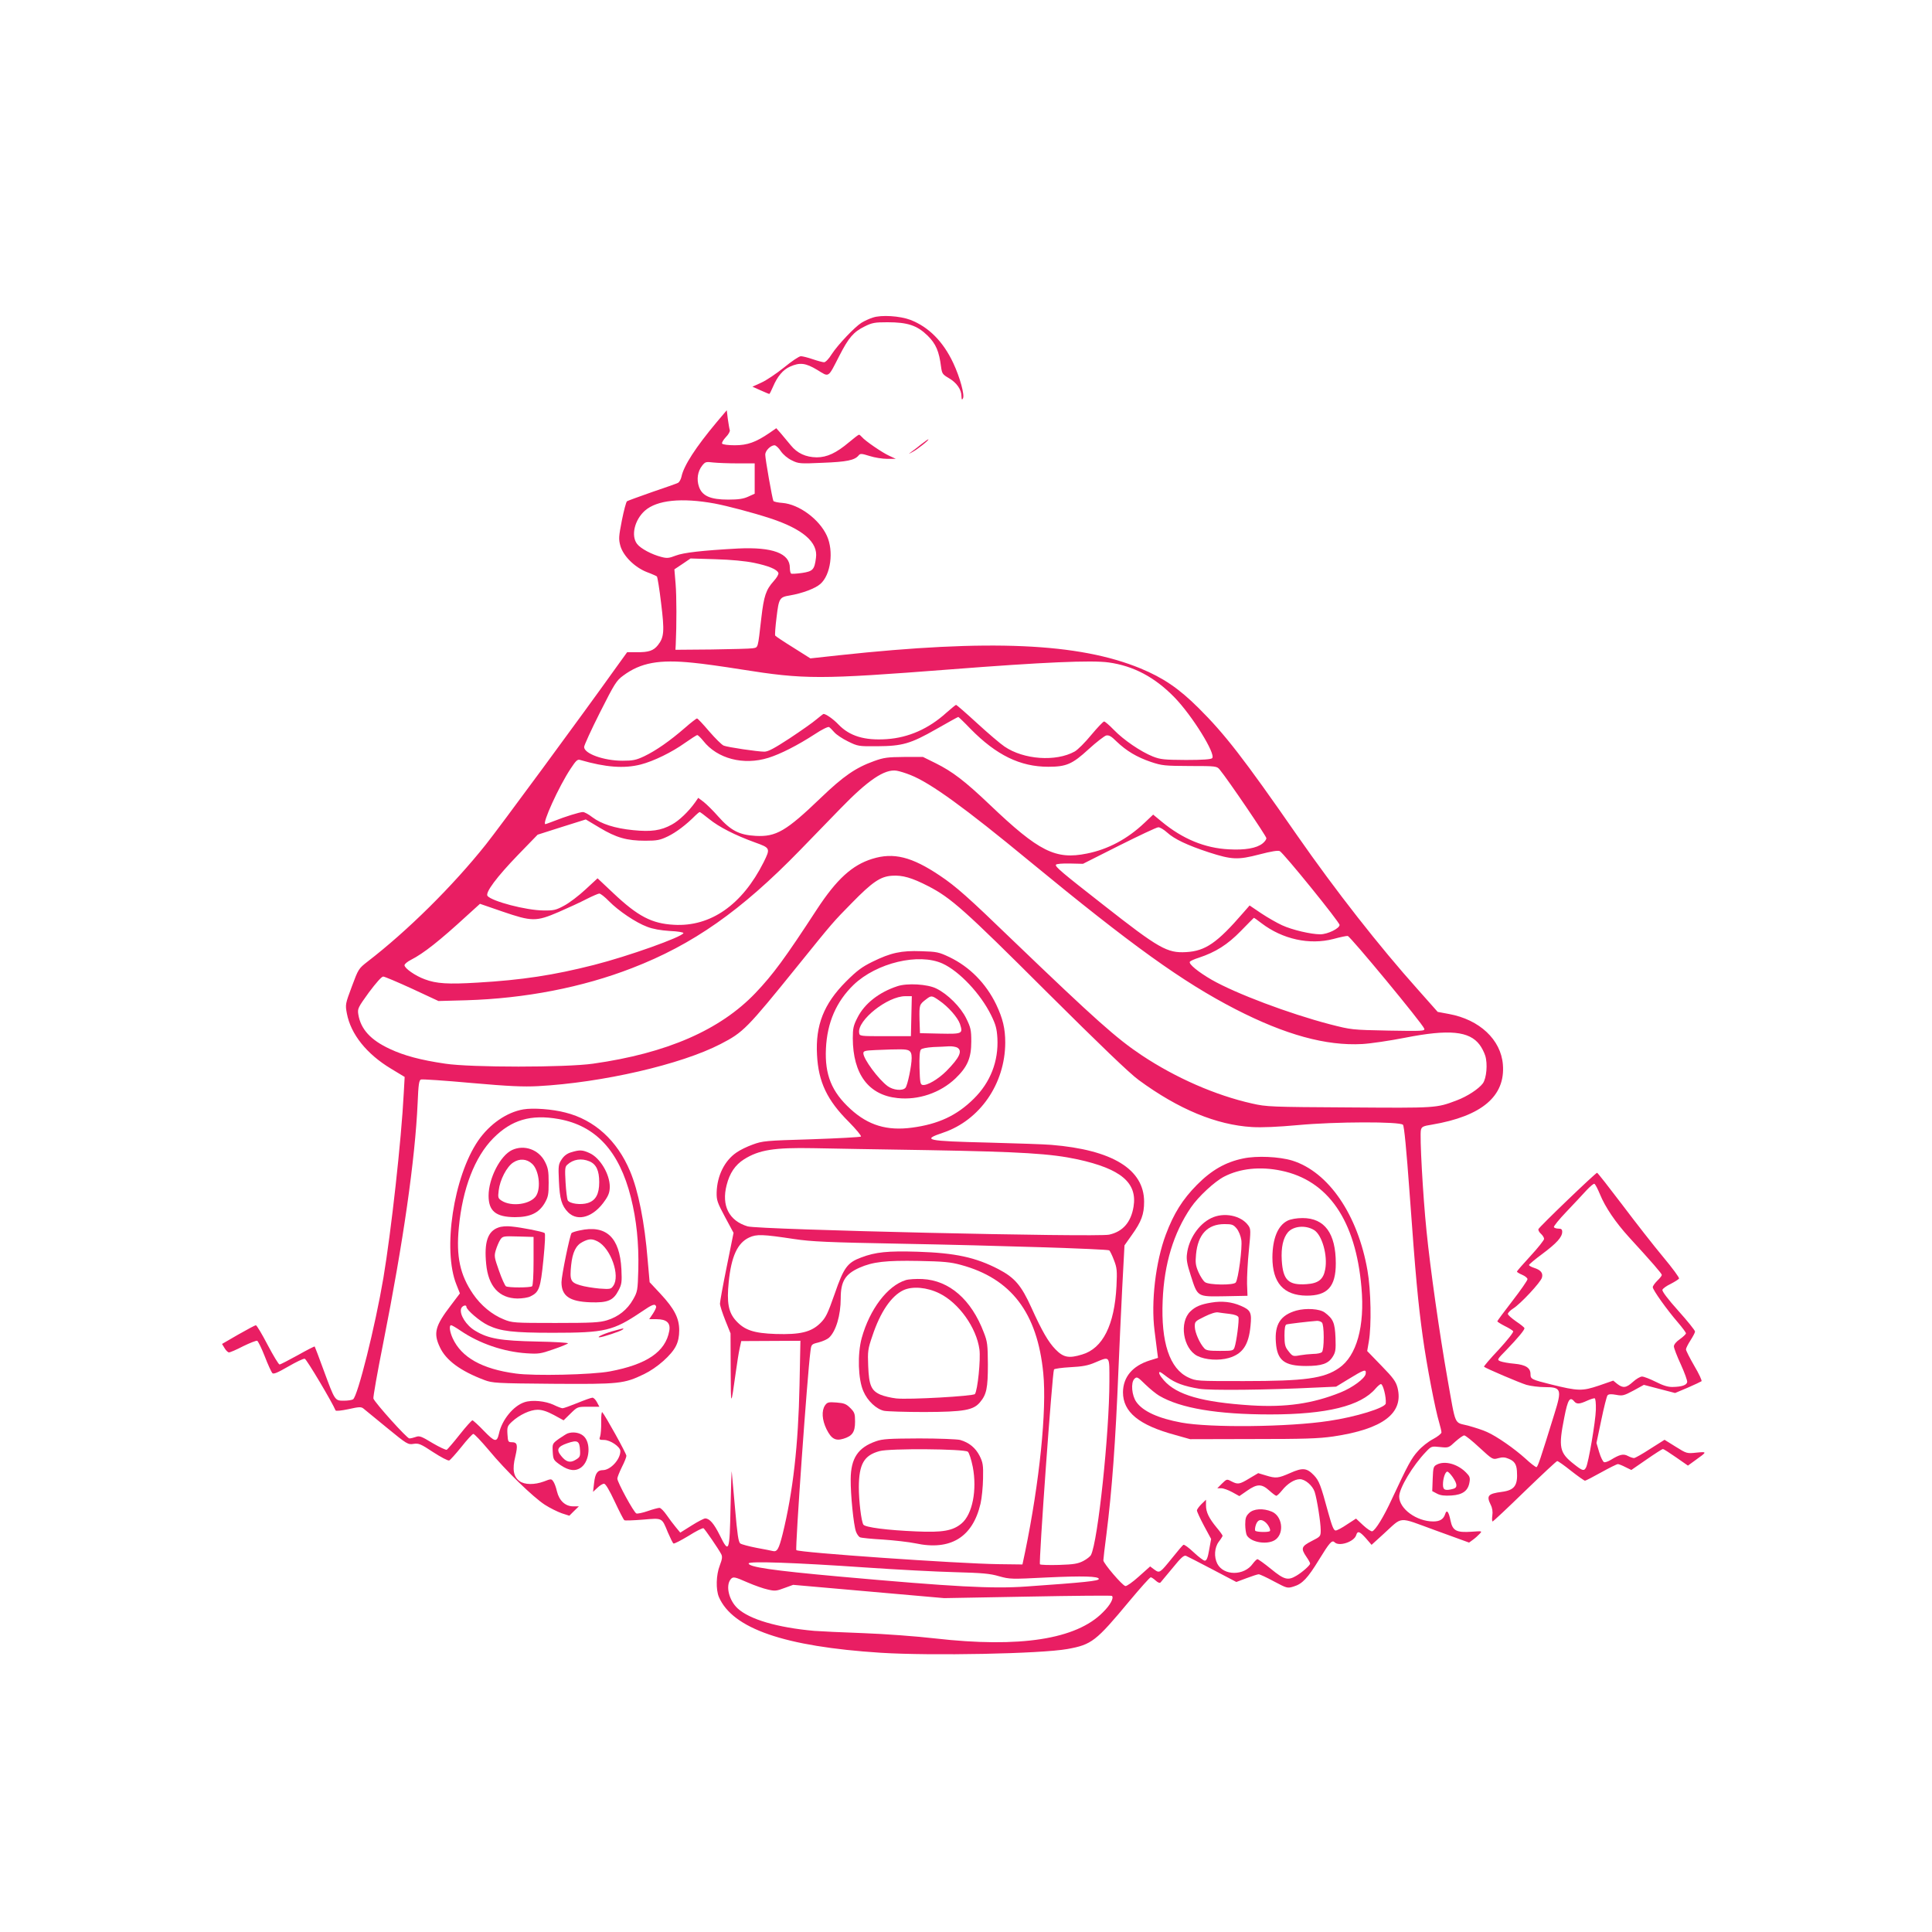 <?xml version="1.0" standalone="no"?>
<!DOCTYPE svg PUBLIC "-//W3C//DTD SVG 20010904//EN"
 "http://www.w3.org/TR/2001/REC-SVG-20010904/DTD/svg10.dtd">
<svg version="1.0" xmlns="http://www.w3.org/2000/svg"
 width="1280pt" height="1280pt" viewBox="0 0 1280 1280"
 preserveAspectRatio="xMidYMid meet">
<g transform="translate(0,1280) scale(0.1,-0.1)"
fill="#e91e63" stroke="none">
<path d="M5783 10696 c-23 -7 -57 -23 -75 -34 -46 -29 -157 -146 -198 -209
-18 -30 -41 -53 -50 -53 -9 0 -43 9 -75 20 -32 11 -68 20 -79 20 -12 0 -62
-34 -112 -75 -50 -40 -118 -86 -150 -100 l-59 -27 54 -24 c29 -13 55 -24 58
-24 2 0 13 21 24 47 30 70 66 113 113 134 65 29 103 25 181 -22 80 -49 69 -56
146 94 62 121 94 158 167 194 50 25 68 28 152 28 133 0 196 -21 265 -88 56
-55 77 -105 90 -209 6 -43 10 -49 51 -73 52 -30 84 -76 84 -120 1 -24 3 -27
10 -14 12 21 -20 139 -64 233 -67 143 -163 240 -285 287 -69 26 -192 34 -248
15z"/>
<path d="M4749 10004 c-139 -166 -219 -289 -234 -362 -4 -18 -14 -36 -23 -41
-9 -5 -87 -32 -172 -61 -85 -30 -160 -57 -166 -61 -6 -5 -21 -62 -34 -127 -21
-108 -22 -123 -10 -168 19 -67 94 -142 175 -174 33 -12 63 -26 67 -29 4 -4 17
-83 28 -177 23 -186 20 -226 -21 -278 -29 -37 -62 -48 -139 -47 l-65 0 -70
-97 c-234 -328 -785 -1076 -866 -1177 -219 -275 -520 -573 -784 -776 -59 -46
-61 -49 -104 -165 -43 -115 -44 -119 -33 -178 26 -138 131 -269 292 -366 l91
-55 -6 -107 c-16 -314 -83 -914 -135 -1225 -54 -319 -170 -784 -201 -804 -8
-5 -35 -9 -61 -9 -60 0 -59 0 -133 200 -31 85 -58 156 -60 159 -2 2 -53 -24
-113 -58 -60 -33 -114 -61 -120 -61 -6 0 -41 58 -79 130 -37 71 -72 130 -78
130 -5 0 -57 -28 -117 -62 l-107 -62 17 -28 c9 -15 22 -28 29 -28 8 0 50 18
94 41 45 22 86 38 93 36 6 -3 29 -49 50 -103 21 -55 44 -104 50 -111 8 -9 34
2 105 43 52 30 101 54 110 52 12 -2 184 -292 204 -342 2 -6 38 -2 86 8 71 16
84 16 99 4 9 -8 79 -65 155 -127 134 -110 140 -113 177 -107 34 5 47 0 130
-55 51 -33 98 -58 106 -55 7 3 43 43 81 90 37 47 73 86 79 86 7 0 52 -48 102
-107 115 -139 292 -310 371 -362 34 -22 85 -47 113 -57 l50 -16 31 31 32 31
-37 0 c-52 0 -93 37 -108 99 -6 27 -17 57 -25 67 -12 17 -15 17 -61 -1 -62
-23 -129 -23 -163 3 -39 29 -48 78 -27 162 18 77 14 95 -24 95 -23 0 -25 4
-28 53 -3 48 0 55 30 83 50 46 121 79 170 79 30 0 63 -11 108 -35 l64 -35 46
45 c46 45 46 45 118 45 l73 0 -16 30 c-9 17 -22 30 -30 30 -8 0 -53 -16 -99
-35 -47 -19 -91 -35 -99 -35 -7 0 -33 10 -58 22 -54 26 -144 35 -194 18 -74
-24 -150 -118 -169 -207 -14 -61 -27 -58 -100 17 -37 39 -72 70 -76 70 -5 0
-43 -42 -84 -94 -41 -52 -80 -97 -86 -101 -5 -3 -48 17 -94 44 -74 45 -87 50
-111 41 -14 -5 -34 -10 -43 -10 -16 0 -226 234 -238 264 -3 8 26 173 65 368
134 676 211 1215 228 1591 5 122 9 150 22 155 8 3 159 -7 334 -23 248 -22 346
-26 441 -21 426 23 947 143 1210 279 151 78 173 100 514 522 230 285 232 287
356 413 135 138 189 175 265 180 70 5 132 -13 241 -69 151 -78 239 -156 780
-696 359 -357 553 -544 615 -589 263 -193 514 -297 750 -311 64 -4 174 1 305
13 248 23 675 24 695 2 8 -8 23 -164 44 -453 40 -555 56 -725 87 -950 26 -189
83 -485 109 -570 8 -27 15 -57 15 -65 0 -8 -25 -28 -55 -44 -31 -16 -76 -51
-100 -79 -44 -48 -67 -91 -175 -322 -53 -115 -106 -201 -128 -210 -7 -3 -34
15 -61 40 l-47 44 -60 -39 c-32 -22 -66 -40 -75 -40 -13 0 -24 28 -49 118 -50
184 -60 210 -94 247 -48 50 -75 53 -158 16 -80 -35 -94 -37 -162 -16 l-50 15
-59 -35 c-66 -40 -76 -41 -119 -19 -30 16 -31 15 -62 -15 l-31 -31 26 0 c15 0
47 -12 73 -26 l47 -26 52 36 c66 46 96 46 146 1 21 -19 42 -35 47 -35 5 0 22
16 38 36 35 44 82 74 118 74 35 0 84 -42 98 -84 15 -46 40 -202 40 -253 0 -42
-1 -43 -60 -73 -68 -35 -73 -48 -35 -104 14 -20 25 -40 25 -45 0 -11 -50 -56
-90 -80 -57 -34 -81 -28 -169 44 -44 36 -85 65 -90 65 -5 0 -19 -14 -31 -30
-57 -81 -193 -81 -235 0 -23 45 -19 107 10 146 14 18 25 36 25 39 0 4 -17 28
-39 54 -51 62 -71 102 -71 147 l0 38 -30 -29 c-16 -16 -30 -35 -30 -42 0 -8
21 -53 47 -102 l47 -87 -13 -72 c-9 -53 -17 -72 -29 -72 -8 0 -41 25 -74 56
-32 30 -62 53 -68 49 -5 -3 -37 -40 -71 -83 -85 -105 -86 -106 -121 -81 l-28
21 -75 -67 c-41 -37 -81 -65 -89 -63 -21 4 -145 150 -146 170 0 10 9 86 20
170 37 291 61 619 80 1093 6 143 17 387 25 542 l15 282 48 68 c64 89 82 138
82 221 0 215 -210 344 -615 377 -44 4 -231 10 -415 15 -415 10 -447 17 -301
66 243 82 410 324 411 596 0 94 -16 160 -60 253 -68 140 -175 249 -310 314
-70 33 -83 36 -186 39 -133 5 -202 -10 -324 -70 -69 -34 -102 -58 -176 -132
-146 -147 -202 -288 -191 -485 9 -179 67 -301 211 -444 48 -49 84 -92 80 -97
-5 -4 -153 -12 -329 -18 -304 -9 -323 -11 -388 -35 -37 -13 -86 -37 -108 -53
-79 -54 -128 -154 -131 -264 -1 -51 4 -67 55 -162 l57 -106 -45 -223 c-25
-122 -45 -233 -45 -246 0 -13 16 -62 35 -110 l35 -87 1 -240 c1 -253 1 -252
34 -16 8 58 19 128 25 155 l11 50 196 1 196 1 -6 -296 c-8 -394 -43 -705 -112
-985 -25 -99 -36 -119 -65 -112 -8 2 -56 12 -107 21 -51 10 -100 23 -108 29
-13 9 -20 59 -35 231 -11 121 -21 231 -22 245 -1 14 -5 -92 -8 -235 -6 -300
-10 -311 -72 -185 -38 76 -67 110 -96 110 -8 0 -49 -21 -90 -47 l-75 -47 -29
35 c-16 19 -43 55 -61 81 -18 26 -39 48 -48 48 -8 0 -43 -9 -77 -21 -34 -12
-69 -19 -76 -16 -17 7 -126 207 -126 231 0 9 14 43 30 76 17 33 30 66 30 75 0
15 -141 269 -160 289 -4 4 -8 -25 -7 -65 1 -41 -3 -84 -7 -96 -8 -21 -5 -23
26 -23 41 0 107 -45 108 -73 1 -55 -65 -127 -116 -127 -36 0 -51 -22 -58 -85
l-7 -59 29 27 c15 15 35 27 44 27 10 0 35 -42 71 -119 31 -66 59 -121 64 -123
4 -3 59 -1 122 4 132 11 125 15 166 -85 16 -37 32 -70 37 -73 5 -3 49 20 99
50 49 31 94 54 100 51 10 -7 98 -135 117 -171 9 -17 7 -33 -9 -75 -25 -64 -27
-160 -6 -210 91 -209 434 -328 1072 -369 334 -21 1061 -7 1238 25 160 29 188
51 410 318 72 86 135 157 141 157 5 0 20 -10 33 -22 14 -13 27 -18 32 -12 4 5
40 48 80 96 55 68 75 86 89 80 9 -4 88 -44 175 -90 l158 -83 67 25 c37 14 74
26 81 26 8 0 53 -21 101 -47 87 -46 89 -47 131 -34 57 17 93 55 168 178 70
114 86 132 103 115 30 -30 129 3 143 47 9 31 23 26 65 -21 l37 -43 77 70 c135
122 90 119 346 26 l223 -81 26 19 c14 10 34 28 44 39 18 19 17 19 -52 14 -102
-7 -127 6 -141 74 -12 59 -25 75 -35 44 -11 -35 -35 -50 -79 -50 -111 0 -226
84 -226 165 0 55 90 206 178 297 35 37 37 37 93 31 56 -6 57 -5 101 36 25 22
51 41 59 41 8 0 53 -36 101 -81 87 -80 88 -80 124 -70 28 8 45 7 70 -4 37 -15
51 -36 54 -80 7 -97 -16 -128 -100 -139 -92 -12 -103 -26 -74 -85 11 -21 15
-47 11 -72 -3 -21 -2 -39 2 -39 4 0 100 90 213 200 114 110 210 200 215 200 6
0 47 -29 92 -65 46 -36 87 -65 92 -65 5 0 53 25 107 55 54 30 104 55 111 55 6
0 29 -9 50 -20 l39 -19 100 69 c56 39 105 70 109 70 5 0 44 -25 87 -55 l79
-55 51 37 c77 55 77 56 6 49 -64 -7 -66 -6 -138 39 l-74 46 -95 -60 c-52 -34
-100 -61 -107 -61 -8 0 -26 6 -41 14 -30 16 -54 10 -113 -26 -18 -11 -38 -18
-45 -15 -7 3 -22 32 -32 66 l-18 61 32 152 c17 83 36 157 41 163 7 9 24 10 57
4 42 -8 51 -6 115 28 l69 38 103 -27 104 -27 83 35 c46 20 88 40 92 43 4 4
-17 50 -48 102 -30 52 -55 101 -55 109 0 8 14 35 30 60 16 25 30 51 30 58 0 8
-50 70 -111 138 -69 77 -109 130 -105 139 3 8 27 26 55 39 27 14 52 30 55 35
4 5 -44 70 -105 143 -61 73 -183 229 -271 346 -88 116 -163 212 -167 212 -10
0 -386 -361 -389 -374 -1 -7 6 -21 18 -31 11 -10 20 -25 20 -33 0 -8 -40 -59
-90 -113 -49 -53 -90 -100 -90 -104 0 -3 16 -13 35 -21 19 -8 35 -21 35 -29 0
-8 -45 -73 -100 -144 -55 -71 -100 -132 -100 -135 0 -3 22 -17 49 -31 27 -13
53 -29 56 -35 4 -6 -39 -60 -95 -121 -57 -60 -101 -112 -98 -114 10 -10 235
-106 281 -120 28 -8 83 -15 122 -15 109 0 114 -15 64 -175 -94 -304 -111 -355
-120 -355 -6 0 -39 25 -72 56 -73 66 -190 148 -256 177 -25 12 -82 30 -125 42
-94 24 -79 -11 -136 310 -53 300 -114 729 -139 980 -24 233 -46 635 -37 669 5
21 15 26 73 35 331 56 487 189 470 398 -13 165 -155 298 -357 335 l-75 14
-133 150 c-254 284 -541 650 -798 1019 -358 516 -480 672 -654 845 -131 130
-233 199 -385 262 -409 168 -1000 194 -1993 87 l-193 -21 -114 72 c-63 39
-117 75 -119 79 -3 4 1 59 9 122 15 126 20 133 88 144 82 14 168 46 202 76 69
60 90 218 43 320 -50 109 -184 208 -294 217 -30 2 -57 8 -60 13 -7 12 -54 277
-54 307 0 26 35 61 61 62 9 0 28 -17 42 -39 16 -23 44 -47 73 -61 44 -22 54
-23 206 -16 158 6 210 17 236 48 11 14 19 14 73 -3 34 -11 86 -19 117 -19 l57
0 -43 20 c-45 20 -162 100 -182 125 -7 8 -15 15 -19 15 -4 0 -34 -23 -66 -50
-84 -71 -146 -100 -214 -100 -73 1 -129 27 -172 80 -19 23 -48 58 -65 78 l-31
35 -46 -32 c-90 -61 -145 -81 -229 -81 -45 0 -80 5 -84 11 -3 6 8 25 25 43 18
18 29 39 26 47 -3 8 -8 40 -13 73 l-7 58 -66 -78z m139 -274 l112 0 0 -100 0
-101 -42 -19 c-32 -15 -66 -20 -133 -20 -118 0 -173 24 -194 85 -17 49 -9 102
21 140 20 25 25 27 72 21 28 -3 102 -6 164 -6z m-153 -266 c88 -17 248 -59
368 -98 216 -71 318 -159 303 -262 -10 -78 -20 -89 -92 -100 -36 -5 -69 -7
-73 -4 -4 3 -8 19 -8 37 1 97 -114 140 -343 129 -237 -13 -361 -27 -413 -47
-44 -17 -58 -19 -95 -9 -63 16 -137 55 -161 86 -42 54 -17 160 52 221 80 70
242 87 462 47z m261 -393 c96 -20 152 -43 161 -67 3 -8 -10 -31 -31 -54 -51
-57 -65 -97 -82 -244 -24 -208 -20 -194 -57 -201 -18 -3 -140 -6 -272 -8
l-240 -2 2 35 c6 128 6 320 -1 402 l-8 96 54 36 53 36 165 -5 c105 -3 198 -12
256 -24z m-405 -662 c57 -5 201 -25 319 -44 422 -67 517 -67 1385 0 617 48
938 62 1051 46 164 -23 304 -97 434 -230 119 -122 277 -378 251 -404 -8 -8
-62 -12 -174 -12 -144 1 -168 3 -219 23 -80 32 -193 109 -258 176 -30 31 -59
56 -65 56 -6 0 -44 -40 -85 -89 -41 -50 -90 -99 -110 -110 -124 -69 -338 -54
-465 33 -27 18 -109 88 -182 155 -73 67 -135 121 -139 121 -3 0 -32 -24 -64
-52 -117 -106 -250 -165 -395 -175 -147 -10 -246 20 -320 97 -34 36 -83 70
-99 70 -2 0 -24 -17 -48 -37 -23 -20 -103 -76 -177 -125 -101 -66 -142 -88
-167 -88 -44 0 -241 29 -269 40 -13 5 -55 47 -96 94 -40 47 -76 86 -81 86 -5
0 -41 -28 -81 -63 -99 -86 -191 -150 -268 -187 -55 -26 -76 -30 -145 -30 -124
0 -254 47 -254 91 0 11 47 114 105 229 97 192 109 211 154 244 116 86 239 108
462 85z m1839 -438 c171 -174 329 -251 515 -251 120 0 159 17 267 116 51 47
104 87 116 91 19 4 34 -4 70 -40 65 -62 133 -103 227 -135 75 -25 92 -26 258
-27 175 0 179 -1 198 -24 56 -68 309 -441 309 -454 0 -9 -11 -24 -25 -35 -40
-32 -117 -45 -224 -39 -159 8 -306 69 -444 183 l-57 47 -58 -55 c-112 -106
-240 -175 -381 -203 -207 -42 -317 12 -643 323 -167 159 -248 220 -358 275
l-85 42 -125 0 c-110 -1 -134 -4 -198 -27 -123 -44 -204 -100 -354 -244 -230
-221 -296 -259 -431 -252 -109 6 -165 35 -247 127 -34 39 -79 83 -98 98 l-36
27 -20 -29 c-44 -62 -108 -123 -155 -148 -72 -40 -137 -49 -256 -37 -122 12
-211 41 -271 86 -24 19 -52 34 -62 34 -21 0 -120 -31 -190 -59 -29 -11 -55
-21 -59 -21 -24 0 90 251 168 368 35 53 45 63 63 57 169 -49 291 -58 401 -30
86 22 208 82 293 143 40 28 77 52 82 52 4 0 22 -17 39 -38 93 -119 267 -164
431 -113 81 25 196 84 307 156 48 32 89 52 96 48 6 -4 22 -20 35 -35 13 -15
53 -42 90 -60 65 -32 70 -33 192 -32 169 1 222 16 394 114 77 44 142 80 145
80 2 0 39 -35 81 -79z m-397 -306 c133 -53 358 -216 787 -570 679 -559 1014
-800 1365 -981 331 -170 600 -244 840 -231 55 3 183 22 285 42 290 57 425 44
493 -47 14 -18 30 -50 37 -72 17 -53 9 -150 -16 -184 -28 -37 -103 -86 -172
-112 -137 -52 -134 -51 -714 -47 -519 3 -547 4 -643 26 -241 54 -504 169 -730
319 -167 111 -308 237 -855 762 -296 286 -376 357 -482 428 -187 126 -308 156
-449 112 -133 -41 -236 -135 -367 -335 -212 -325 -290 -431 -407 -554 -234
-245 -587 -399 -1075 -468 -181 -26 -812 -26 -981 0 -163 24 -271 53 -365 97
-128 59 -194 131 -210 229 -6 38 -3 45 70 146 48 64 84 105 95 105 9 0 96 -37
192 -81 l174 -81 185 5 c390 12 767 85 1097 213 404 156 723 380 1113 781 80
82 200 206 267 275 184 190 294 264 373 252 19 -3 61 -16 93 -29z m-1335 -291
c65 -53 173 -108 303 -155 103 -37 104 -39 58 -132 -142 -282 -351 -428 -594
-414 -147 8 -239 56 -403 211 l-103 97 -80 -74 c-44 -41 -107 -89 -141 -107
-55 -30 -70 -33 -138 -32 -115 1 -339 60 -370 96 -17 22 61 126 203 273 l129
133 160 51 159 50 92 -55 c110 -66 180 -86 302 -86 79 0 98 4 150 29 54 26
122 77 183 139 12 12 25 22 28 22 3 0 31 -21 62 -46z m3035 -90 c47 -43 133
-84 276 -131 152 -49 192 -51 334 -14 81 21 124 28 136 22 27 -15 396 -470
396 -489 0 -23 -79 -62 -128 -62 -61 0 -186 29 -253 60 -33 15 -96 51 -138 79
l-77 52 -42 -48 c-173 -200 -251 -254 -379 -261 -125 -7 -179 23 -547 312
-275 215 -323 255 -315 267 3 6 44 9 92 8 l87 -2 240 121 c132 66 248 121 259
121 10 1 37 -15 59 -35z m-3698 -455 c63 -64 177 -141 252 -169 38 -15 90 -24
151 -28 52 -2 91 -9 90 -14 -9 -26 -368 -154 -593 -211 -267 -68 -478 -100
-770 -117 -198 -12 -274 -7 -351 22 -63 23 -134 73 -134 93 0 8 19 24 43 36
84 43 188 125 371 293 l86 78 148 -51 c196 -67 223 -68 374 -3 62 27 145 65
183 85 39 20 77 36 85 37 9 0 38 -23 65 -51z m4322 -145 c140 -107 319 -146
477 -105 44 12 86 21 95 20 15 0 495 -580 507 -614 6 -16 -13 -17 -237 -13
-244 5 -244 5 -389 42 -271 71 -621 203 -781 294 -90 52 -155 105 -146 120 4
6 31 18 60 27 111 37 189 86 277 176 47 48 86 88 87 88 2 1 24 -15 50 -35z
m-2112 -268 c111 -51 251 -199 321 -341 31 -63 38 -89 42 -153 8 -153 -46
-293 -157 -402 -112 -111 -235 -168 -409 -191 -165 -22 -289 15 -407 123 -125
114 -171 227 -163 400 8 174 69 313 184 424 152 145 431 212 589 140z m-95
-1236 c620 -11 812 -23 989 -61 288 -63 397 -155 371 -314 -17 -103 -71 -165
-162 -185 -82 -18 -2322 33 -2395 55 -123 37 -174 137 -139 273 20 80 57 134
115 171 100 63 200 79 461 74 91 -2 433 -8 760 -13z m4450 -292 c35 -86 103
-186 192 -284 154 -168 218 -242 218 -251 0 -5 -13 -22 -30 -38 -16 -16 -30
-35 -30 -43 0 -18 95 -151 167 -234 29 -34 53 -66 53 -72 -1 -6 -19 -23 -40
-38 -25 -17 -40 -36 -40 -48 0 -12 21 -66 46 -120 25 -55 44 -108 42 -117 -4
-20 -36 -31 -96 -32 -30 -1 -63 9 -112 34 -38 19 -79 35 -91 35 -12 0 -39 -16
-60 -35 -45 -41 -66 -43 -104 -14 l-27 22 -95 -33 c-111 -37 -136 -37 -318 8
-128 32 -135 35 -135 68 0 41 -31 62 -107 69 -37 3 -79 11 -92 16 -24 10 -24
11 41 77 74 77 118 130 118 142 0 5 -25 25 -55 45 -30 21 -55 43 -55 50 0 7
15 23 34 35 48 29 185 176 192 206 8 30 -8 50 -52 64 -19 6 -34 15 -34 19 0 4
40 38 89 74 95 71 131 111 131 146 0 16 -6 21 -24 21 -14 0 -28 4 -31 10 -3 5
34 51 83 102 49 51 108 115 132 141 24 26 48 46 53 44 6 -2 22 -33 37 -69z
m-5338 -297 c113 -17 222 -22 708 -31 642 -12 1364 -35 1379 -44 5 -4 19 -32
31 -64 20 -51 22 -70 17 -172 -13 -259 -91 -414 -228 -454 -88 -27 -124 -20
-177 35 -46 47 -89 121 -158 274 -68 150 -111 200 -220 257 -151 78 -285 107
-535 115 -198 6 -278 -2 -373 -38 -92 -34 -116 -67 -176 -241 -47 -134 -59
-158 -95 -194 -61 -60 -134 -77 -296 -72 -144 5 -206 25 -263 88 -50 55 -62
120 -48 257 17 169 58 258 135 294 49 23 88 22 299 -10z m1103 -171 c335 -90
508 -318 547 -718 24 -245 -25 -720 -120 -1182 l-18 -85 -159 2 c-276 4 -1323
77 -1339 93 -9 9 73 1165 93 1314 6 50 6 50 54 62 27 7 58 21 69 31 46 42 78
148 78 262 0 112 30 160 124 202 88 39 175 49 391 45 166 -3 214 -8 280 -26z
m985 -772 c0 -340 -76 -1061 -122 -1150 -5 -10 -28 -28 -51 -40 -35 -18 -63
-23 -160 -26 -66 -2 -123 0 -127 4 -9 10 82 1273 93 1291 3 5 53 12 109 15 79
4 117 11 163 31 101 42 95 49 95 -125z m3223 -188 c-2 -77 -49 -353 -65 -382
-13 -26 -24 -23 -78 20 -99 77 -106 111 -66 312 23 118 37 140 66 105 16 -19
35 -18 85 5 22 10 45 17 50 16 6 -2 9 -34 8 -76z m-4838 -1045 c204 -14 469
-28 590 -31 182 -5 233 -9 294 -27 72 -20 80 -20 320 -8 234 11 341 8 341 -10
0 -13 -94 -23 -480 -50 -225 -16 -482 -2 -1240 66 -442 40 -600 63 -600 87 0
16 311 5 775 -27z m-780 -100 c44 -19 103 -40 132 -46 46 -11 58 -10 110 10
l58 21 500 -44 500 -44 553 10 c304 6 556 8 559 5 14 -14 -11 -61 -60 -109
-176 -179 -550 -237 -1112 -173 -121 14 -335 30 -475 35 -140 5 -286 12 -325
15 -245 22 -429 76 -508 149 -58 54 -81 150 -46 193 16 19 25 17 114 -22z"/>
<path d="M5945 6266 c-122 -40 -218 -116 -264 -208 -27 -52 -31 -72 -31 -137
1 -237 104 -376 296 -396 138 -15 283 34 384 130 80 77 105 135 105 245 0 76
-4 93 -33 152 -37 76 -123 162 -199 199 -58 29 -193 37 -258 15z m93 -198 l-3
-133 -170 0 c-169 0 -170 0 -173 23 -12 83 188 242 306 242 l43 0 -3 -132z
m185 103 c60 -41 122 -112 137 -155 21 -65 17 -67 -132 -64 l-133 3 -3 90 c-2
97 -1 100 42 133 36 28 39 28 89 -7z m118 -311 c38 -21 17 -67 -71 -156 -53
-53 -128 -98 -158 -92 -15 3 -17 18 -20 112 -2 69 1 113 9 122 6 8 38 14 82
17 40 1 87 4 105 5 18 1 42 -3 53 -8z m-320 -20 c14 -8 19 -21 19 -50 0 -50
-27 -180 -41 -197 -19 -22 -81 -16 -118 11 -61 45 -161 180 -161 218 0 15 11
18 78 21 169 7 204 7 223 -3z"/>
<path d="M6001 4319 c-121 -37 -239 -193 -292 -384 -29 -107 -24 -273 11 -352
27 -64 86 -119 137 -130 21 -4 142 -8 268 -8 262 1 324 12 368 65 43 51 52 93
52 250 -1 131 -3 151 -27 212 -83 219 -229 345 -406 354 -42 2 -92 -1 -111 -7z
m223 -88 c128 -63 245 -226 265 -371 9 -67 -12 -272 -30 -296 -12 -14 -438
-38 -521 -29 -35 4 -82 15 -105 25 -61 27 -76 62 -81 190 -4 98 -2 113 28 200
52 157 125 264 205 302 60 28 156 20 239 -21z"/>
<path d="M5466 3489 c-24 -35 -20 -97 10 -158 32 -64 59 -79 112 -63 59 18 77
44 77 113 0 53 -3 62 -32 91 -27 27 -41 32 -91 36 -53 4 -61 2 -76 -19z"/>
<path d="M5803 3251 c-118 -41 -166 -112 -167 -251 -1 -101 19 -303 35 -347 6
-17 18 -34 27 -38 9 -4 78 -11 152 -15 74 -5 171 -16 215 -25 232 -50 379 40
431 262 9 38 16 113 17 168 2 88 -1 106 -23 150 -27 53 -70 88 -129 105 -20 5
-142 10 -271 10 -199 -1 -243 -3 -287 -19z m609 -69 c9 -7 23 -52 33 -101 29
-152 -2 -313 -74 -374 -58 -49 -126 -61 -301 -53 -193 8 -338 27 -350 45 -14
23 -30 157 -30 249 1 152 34 210 137 238 66 19 562 15 585 -4z"/>
<path d="M6104 9857 c-22 -18 -51 -40 -65 -50 -23 -17 -22 -17 9 0 32 17 113
82 102 82 -3 0 -23 -14 -46 -32z"/>
<path d="M3467 5450 c-110 -19 -223 -97 -299 -207 -163 -238 -237 -724 -144
-954 l23 -58 -59 -78 c-105 -137 -118 -185 -74 -278 40 -87 136 -158 295 -218
53 -20 78 -22 452 -25 444 -3 473 0 606 64 85 41 183 127 212 188 14 28 21 62
21 102 0 81 -32 143 -124 242 l-72 77 -13 147 c-20 249 -62 460 -117 589 -85
203 -236 340 -428 388 -87 23 -215 32 -279 21z m235 -64 c246 -44 401 -213
478 -520 37 -148 53 -300 49 -476 -4 -141 -5 -147 -35 -200 -38 -67 -97 -114
-172 -137 -49 -15 -98 -18 -342 -18 -276 0 -287 1 -343 24 -77 31 -151 92
-203 168 -86 126 -113 248 -94 441 24 256 105 467 228 591 121 122 249 160
434 127z m645 -1242 c2 -6 -8 -27 -21 -47 l-25 -37 49 0 c67 0 94 -25 84 -78
-25 -138 -149 -222 -394 -268 -117 -22 -502 -31 -623 -14 -224 30 -360 107
-418 234 -20 44 -25 86 -10 86 5 0 33 -16 62 -36 125 -85 285 -140 439 -150
78 -5 92 -3 175 26 50 17 94 35 98 40 5 4 -87 10 -205 12 -242 5 -323 19 -409
71 -60 35 -106 108 -94 147 6 19 35 29 35 12 0 -20 91 -98 145 -123 83 -39
164 -49 427 -49 348 0 399 12 588 139 73 50 90 56 97 35z"/>
<path d="M3393 5181 c-78 -36 -156 -188 -156 -303 0 -102 48 -141 174 -142
101 0 158 27 197 92 24 42 27 57 27 137 0 77 -4 98 -25 139 -41 80 -137 114
-217 77z m133 -92 c44 -41 59 -156 27 -210 -35 -58 -164 -77 -231 -33 -22 15
-24 20 -18 67 8 70 53 157 96 185 42 28 90 25 126 -9z"/>
<path d="M3785 5166 c-26 -7 -48 -23 -63 -46 -22 -33 -24 -42 -19 -145 5 -118
18 -163 61 -207 66 -65 172 -30 246 81 23 33 30 56 30 90 -1 84 -65 191 -135
222 -46 21 -65 22 -120 5z m120 -60 c45 -19 65 -61 65 -138 0 -79 -23 -121
-75 -138 -46 -15 -122 -5 -134 18 -4 9 -11 63 -14 118 -5 88 -4 104 11 117 40
37 94 45 147 23z"/>
<path d="M3301 4667 c-70 -25 -94 -97 -80 -241 14 -149 86 -227 207 -229 32 0
71 6 86 14 58 28 67 53 86 241 11 112 14 175 8 179 -15 10 -155 37 -218 43
-32 4 -69 1 -89 -7z m234 -222 c0 -95 -4 -163 -10 -167 -14 -10 -157 -10 -173
0 -7 5 -28 51 -46 103 -31 88 -33 97 -21 137 7 23 20 54 29 68 16 24 20 25
119 22 l102 -3 0 -160z"/>
<path d="M3840 4648 c-25 -5 -49 -13 -53 -17 -11 -11 -67 -283 -67 -326 0 -91
53 -128 190 -133 116 -4 153 11 188 79 21 40 23 54 19 140 -11 212 -101 296
-277 257z m120 -73 c86 -45 151 -227 103 -294 -15 -22 -20 -23 -92 -18 -42 4
-100 13 -128 22 -63 19 -69 33 -59 133 9 86 32 132 76 154 43 22 63 22 100 3z"/>
<path d="M4075 3985 c-59 -15 -127 -44 -104 -45 20 0 141 40 154 51 5 5 7 9 5
8 -3 0 -27 -6 -55 -14z"/>
<path d="M8237 5125 c-117 -24 -210 -77 -307 -175 -95 -96 -154 -190 -206
-329 -68 -181 -99 -447 -75 -636 6 -49 14 -110 17 -135 l6 -46 -54 -17 c-115
-36 -177 -110 -178 -211 0 -131 105 -218 346 -283 l99 -28 415 1 c344 0 435 3
533 17 330 49 468 154 426 323 -11 41 -27 64 -107 146 l-94 97 11 64 c18 104
14 339 -9 469 -64 370 -258 654 -499 729 -86 26 -234 33 -324 14z m251 -81
c311 -64 494 -329 532 -774 23 -257 -32 -453 -148 -533 -100 -70 -226 -87
-632 -87 -312 0 -315 0 -367 24 -124 58 -182 232 -170 510 10 243 72 447 187
616 49 72 158 173 221 205 105 54 238 68 377 39z m560 -1346 c-4 -30 -88 -92
-166 -123 -186 -75 -363 -100 -593 -86 -325 21 -493 69 -578 166 -28 32 -39
55 -26 55 3 0 25 -15 49 -34 51 -38 109 -60 211 -77 70 -12 454 -8 773 8 l134
6 77 47 c111 68 124 72 119 38z m-1368 -145 c141 -83 385 -124 735 -124 375 0
601 56 699 172 14 16 29 29 35 29 14 0 36 -86 32 -128 -2 -29 -199 -90 -377
-116 -268 -41 -788 -46 -977 -11 -152 28 -254 74 -298 136 -31 43 -38 128 -14
153 17 17 21 15 74 -37 31 -30 72 -63 91 -74z"/>
<path d="M8023 4729 c-82 -40 -148 -139 -159 -237 -5 -36 1 -69 25 -142 46
-144 41 -141 224 -138 l152 3 -3 80 c-1 44 4 143 12 220 13 131 13 142 -3 165
-48 68 -164 91 -248 49z m170 -68 c14 -17 27 -49 31 -76 8 -50 -20 -261 -37
-282 -14 -19 -176 -17 -203 2 -12 8 -31 38 -44 67 -19 44 -21 63 -16 117 12
132 76 201 188 201 50 0 59 -3 81 -29z"/>
<path d="M8531 4713 c-65 -32 -100 -118 -101 -243 0 -169 74 -252 225 -254
140 -1 195 59 195 214 0 199 -74 300 -220 300 -40 0 -78 -7 -99 -17z m176 -63
c52 -33 90 -167 73 -259 -12 -68 -46 -94 -125 -99 -119 -8 -155 27 -163 158
-5 86 9 148 41 186 37 42 118 49 174 14z"/>
<path d="M8025 4170 c-68 -11 -105 -26 -138 -58 -76 -72 -49 -246 45 -295 54
-27 142 -33 209 -14 92 27 132 86 144 213 9 88 1 105 -65 133 -60 26 -125 33
-195 21z m122 -75 c33 -4 54 -12 58 -22 6 -18 -13 -164 -26 -200 -8 -22 -14
-23 -97 -23 -72 0 -92 3 -104 18 -30 32 -61 104 -62 140 -1 36 1 38 64 69 40
20 75 31 90 28 14 -2 48 -7 77 -10z"/>
<path d="M8588 4117 c-104 -30 -144 -91 -135 -210 8 -120 56 -157 200 -157
104 0 148 15 177 62 18 29 21 45 18 125 -4 99 -15 125 -71 167 -33 25 -124 31
-189 13z m170 -79 c7 -7 12 -44 12 -98 0 -54 -5 -91 -12 -98 -7 -7 -32 -12
-57 -12 -26 -1 -65 -5 -88 -9 -47 -9 -50 -8 -81 33 -18 23 -22 42 -22 98 0 46
4 70 13 73 11 4 147 20 203 24 11 0 25 -4 32 -11z"/>
<path d="M3760 3303 c-8 -3 -34 -20 -58 -36 -42 -31 -43 -32 -40 -86 3 -52 5
-55 52 -88 56 -38 101 -43 139 -13 55 44 63 164 12 207 -25 22 -70 29 -105 16z
m83 -113 c2 -39 -1 -45 -30 -62 -36 -22 -63 -14 -95 26 -34 41 -24 62 40 84
69 24 82 16 85 -48z"/>
<path d="M9520 3097 c-23 -12 -25 -18 -28 -94 l-3 -82 32 -17 c23 -12 50 -15
96 -12 74 5 110 31 119 89 5 29 1 39 -23 63 -56 57 -140 80 -193 53z m105 -84
c31 -46 32 -69 3 -77 -54 -14 -68 -8 -68 28 0 41 15 86 29 86 6 0 22 -17 36
-37z"/>
<path d="M8275 2775 c-20 -19 -25 -34 -25 -75 0 -28 5 -60 10 -71 28 -51 148
-67 195 -26 55 47 38 154 -29 182 -57 24 -122 20 -151 -10z m106 -58 c21 -16
40 -53 32 -61 -10 -9 -91 -7 -97 3 -3 5 -1 23 5 40 12 33 33 39 60 18z"/>
</g>
</svg>
